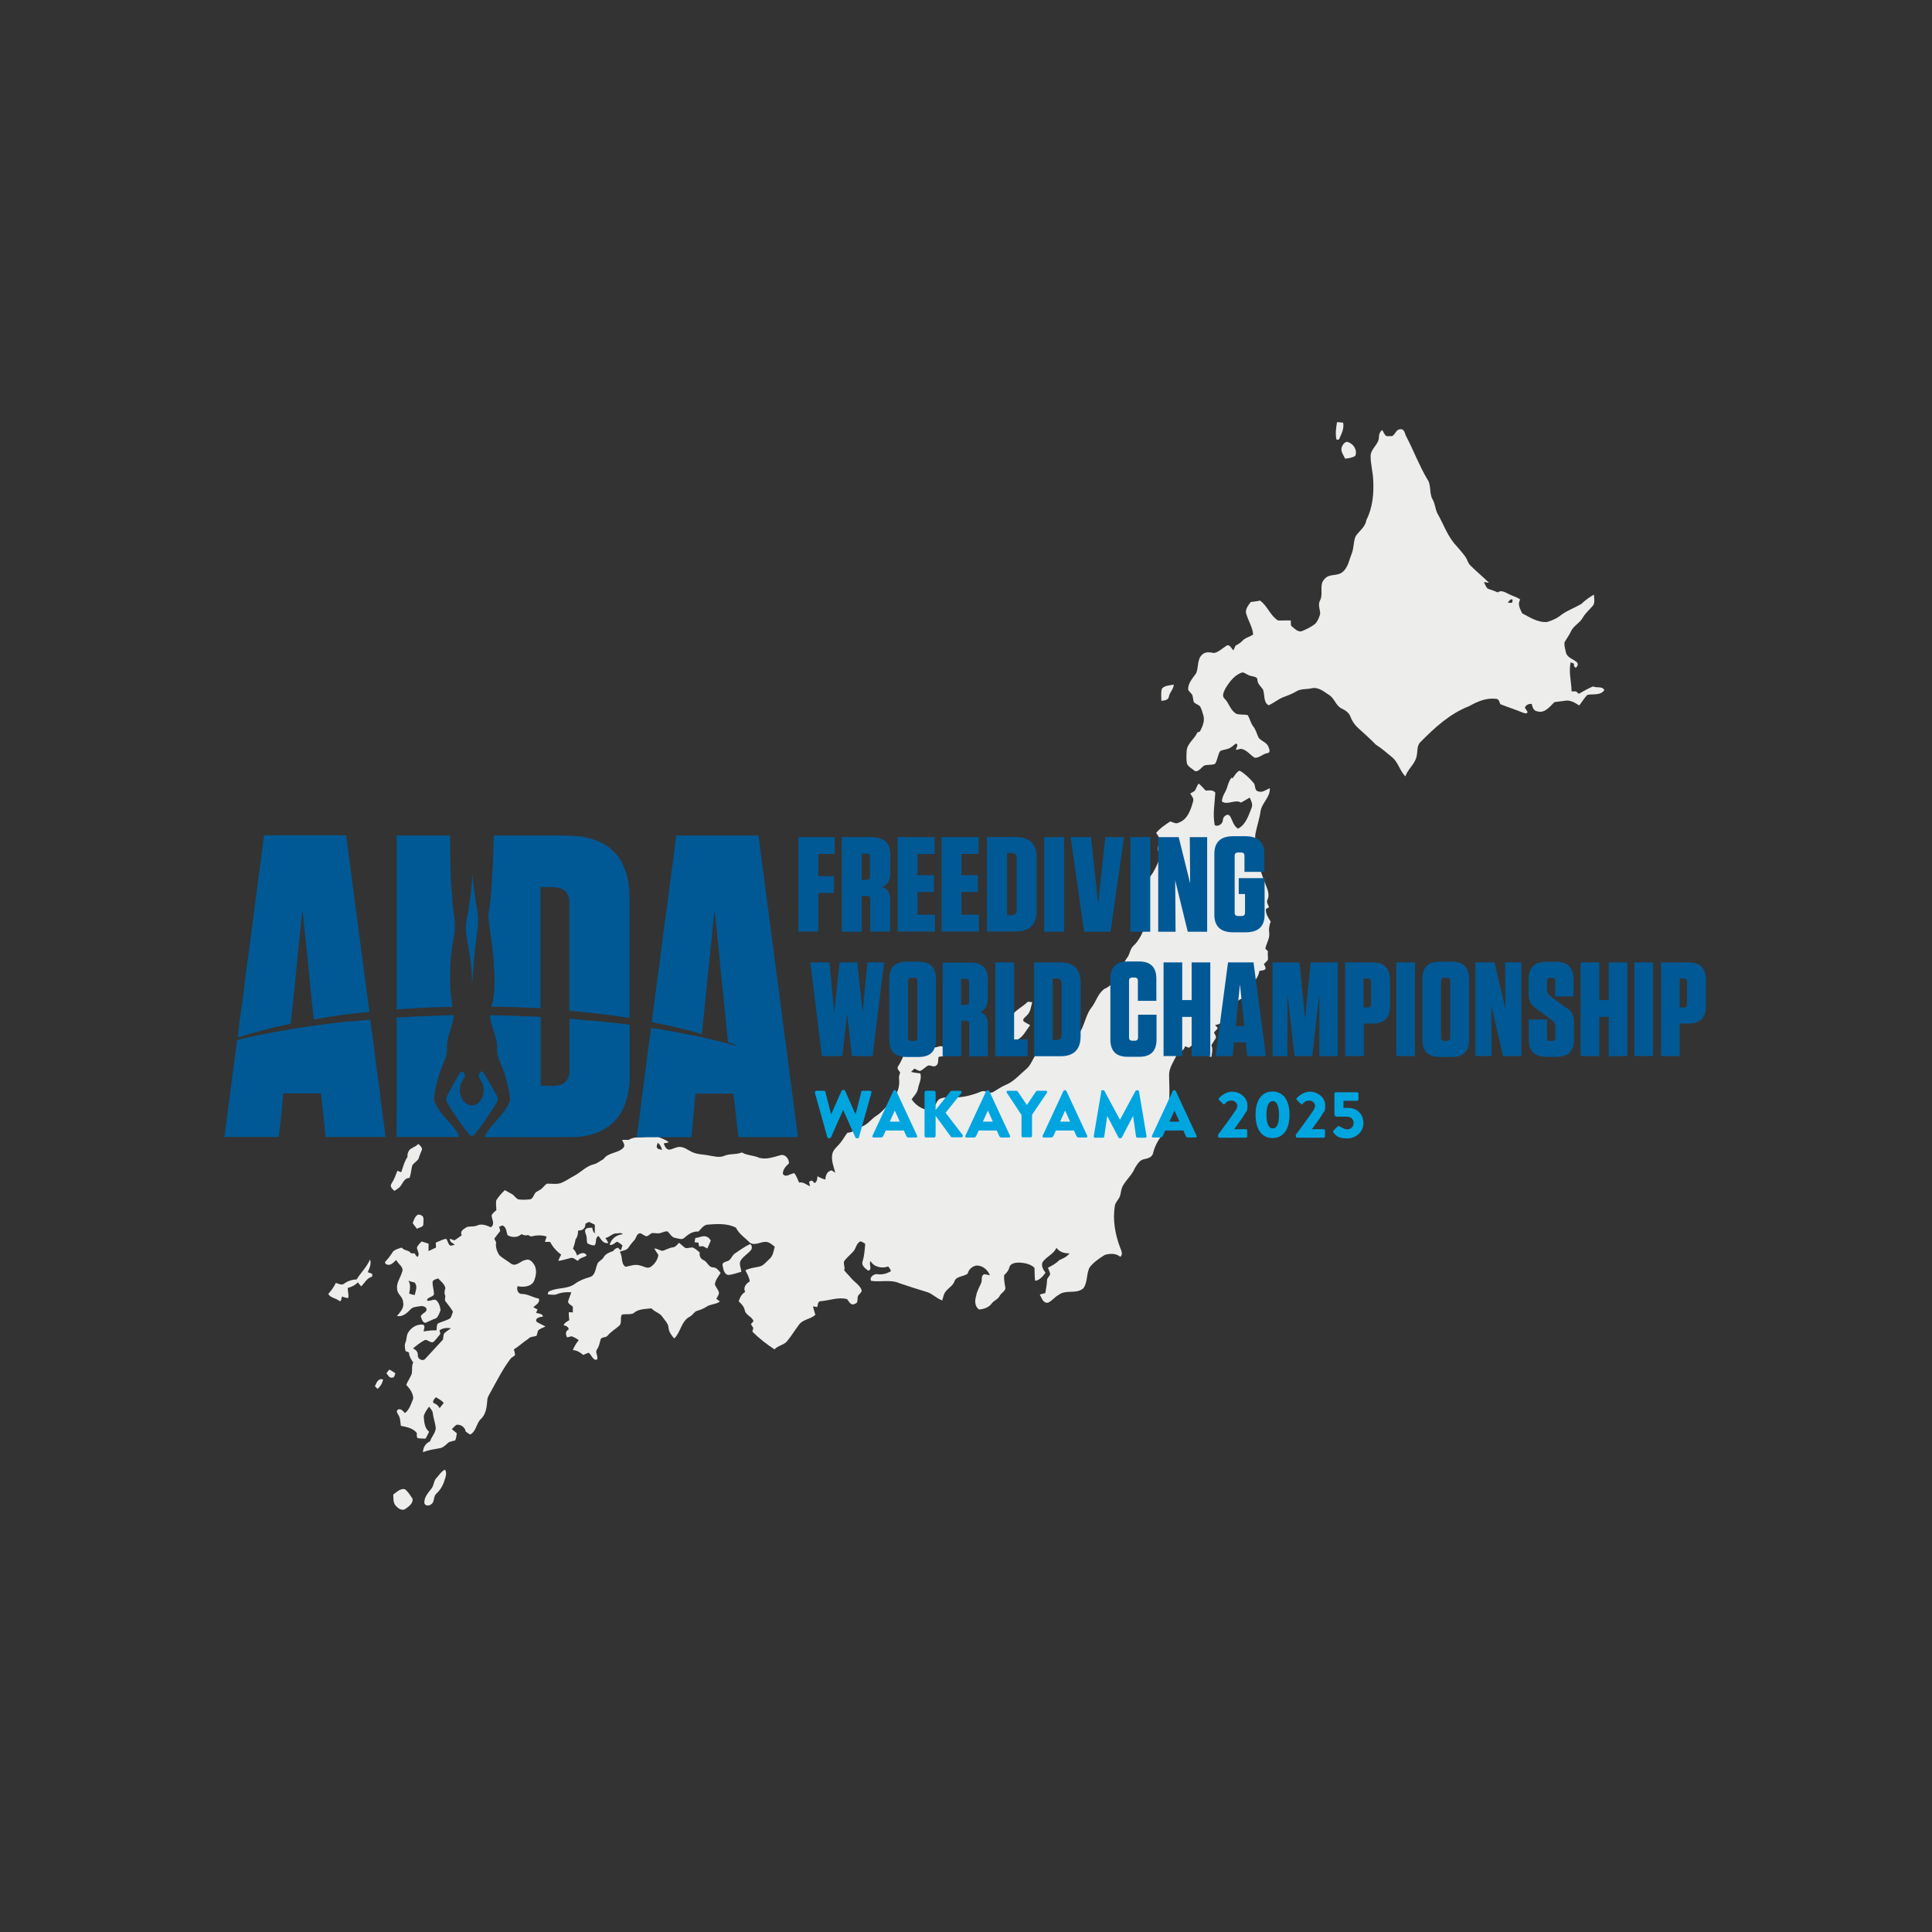 <?xml version="1.0" encoding="UTF-8"?>
<svg id="Layer_2" xmlns="http://www.w3.org/2000/svg" version="1.1" viewBox="0 0 1045.9 1045.9">
  <rect x="0" y="0" width="1045.9" height="1045.9" fill="#333333" stroke="none"/>
  <!-- Generator: Adobe Illustrator 29.2.1, SVG Export Plug-In . SVG Version: 2.1.0 Build 116)  -->
  <defs>
    <style>
      .st0 {
        fill: none;
      }

      .st1 {
        isolation: isolate;
      }

      .st2 {
        fill: #005995;
      }

      .st3 {
        fill: #ededec;
      }

      .st4 {
        fill: #00a5df;
      }
    </style>
  </defs>
  <g id="WORLD_CHAMPIONSHIP">
    <g>
      <rect class="st0" width="1045.9" height="1045.9"/>
      <g>
        <g>
          <path class="st3" d="M723.5,237.9c-.7-3.1-.2-6.3.3-9.4,1.1.1,2.2.2,3.3.3.7,3.2-1,6.4-2.3,9.2-.3,0-.9,0-1.2,0h0Z"/>
          <path class="st3" d="M752.9,236.2c2.4-.1,2.5-3.7,5-3.8,2.5-.5,2.6,2.6,3.5,4.1,3.9,7.5,6.9,15.5,11.2,22.8,2.4,3.2,1,7.6,2.9,11,1.5,2.4,1.4,5.4,2.8,7.9,3,5.3,5,11.1,8.9,15.9,2.1,2.4,4.2,4.7,6.1,7.3,1,1.4,1.3,3.2,2.5,4.5,3.3,3.4,7,6.3,10.3,9.6-.7-.1-2.1-.3-2.8-.4.7,1.2,1,2.7,2.2,3.6,1.8.7,3.6,1.2,5.3,2,2.1-1.6,4.3.2,6.4,1.1,1.9,1,4.1,1.4,5.8,2.8-1.7,2.5,0,5.1,1,7.4,4.2,2.2,8.7,5.2,13.6,4.7,2.8-.8,5.6-2.1,7.8-4,3.3-2.3,7.1-3.7,10.6-5.7,2.1-2,4.4-3.7,6.9-5.1,0,1.9.7,4.2-.5,5.9-1.8,2.2-4.1,4-5.5,6.5-1.6,3-5.1,4.4-6.5,7.6-.9,2-2.3,3.8-3.4,5.7-.3,1.8.3,3.7.7,5.5.6,2.9,3.8,3.6,5.8,5.3,1.2.8.5,2.5-.5,3.1-.8-.5-1.1-1.2-.9-2.2-.5-.2-1.4-.6-1.8-.8-1.2,5.3.4,10.5.5,15.8.6,0,1.8,0,2.4,0,.5.4,1,.9,1.5,1.3,2.5-1.4,5-2.9,7.7-4,1.9,1,5.1-.3,6.1,2-2.1,3.1-6.2,1.9-9.2,2.6-1.7,1.7-2.9,3.9-4.4,5.7-2.2-1.4-4.5-2.9-7.2-2.6-2.1.3-4.1.5-6.2.8-2.5,2.4-5.2,6.2-9.2,5-2.1-.2-2.7-2.3-3.1-4-1.6-.2-3.1.5-3.7,2,.5.8,1,1.5,1.5,2.4-.7,1.3-2.1.4-3.1.1-3.8-1.6-7.8-2.8-11.7-4.4-.5-1.2-.8-3-2.5-2.9-5.1-.6-10,1.5-14.4,4-10.4,4-18.7,11.7-26.4,19.5-2.1,2.1-1.3,5.3-2.1,8-1,4-4.7,6.6-6,10.5-3-3-3.9-7.7-7.2-10.4-2.9-2.3-5.6-4.8-8.8-6.8-3.1-3.2-6.5-6.2-9.8-9.2-1.8-1.7-3.2-3.8-4-6.1-.8-2-2.7-3.3-4.6-4.2-3.2-1.4-3.9-5.5-6.8-7.3-2.8-1.8-5.8-4.5-9.5-3.7-2.8.7-6,.1-8.5,1.8-2.1,1.3-4.5,2.1-6.8,3-2.9,1.1-5.2,3.2-8,4.4-3-1.5-2-5.9-3.1-8.6-1.2-1.6-2.9-3-3-5.2,0-1.6-1.9-1.6-3-2-1.9-.1-3.2-1.6-5-2-4.3,1.2-7.1,5.1-9.3,8.7-.8,1.7-2.2,4.1-.4,5.6,2.5,2.5,3.1,6.5,6.5,8.2,1.9.5,3.9.2,5.9.6,1.3,1.9,1.6,4.4,3.1,6.2,1.4,1.8,1.9,4.1,2.9,6.1,1.5,1.9,4.2,2.4,5.2,4.7.5,1.1,1.4,3.4-.4,3.6-2.5.3-4.5,2.8-7,2.5-2.4-1.5-4.2-4.2-7.2-4.8-1,0-1.9.4-2.9.6,0-1.1,1.7-2.9,0-3.5-1.6,1.1-2.9,2.7-4.9,3-1.2.5-2.8.4-3.8,1.3-1.2,2.1-1.3,4.6-2.6,6.7-1.8.9-4.1.2-6,1-1.5,1-2.8,3.3-4.8,3-1.5-1.3-3.5-2.2-4.4-4-.5-2.3-.3-4.7-.2-7,.3-4.1,4.3-6.4,5.8-10,.3-.1,1-.4,1.4-.5,1.3-2.6,2.7-5.5,1.9-8.5-.5-1.8-1-3.6-1.9-5.2-1-.9-2.4-1.2-3.3-2.2-.5-1.3-.4-2.8-.9-4-.7-1-1.7-1.7-2.2-2.8-.1-3.5,2.5-6.2,4.4-8.9,1.3-3.3.4-7.6,3.3-10.1,1.8-1.7,4.3-1.1,6.4-.8,2.7-.6,4.7-2.8,7.1-4.2,1.6-.1,2.3,1.8,3.3,2.8.4-.9.8-1.7,1.2-2.6,1.3-.7,2.7-1.5,3.7-2.6,1.5-1.7,4-2.1,5.8-3.4-.3-3.9-2.5-7.2-3.6-10.8-1.1-2.5.9-4.9,2.3-6.8,1.7-.3,3.3-.3,5-.8,4.1,2.9,5.5,8.2,9.8,10.8,2.3.1,4.6-.1,6.9,0,0,.9,0,1.9.1,2.8,1.8,1.4,3.8,4,6.3,2.8,2.4-1,4.8-2.2,6.8-3.8,1.4-1.5,2.2-3.5,2.7-5.5-.1-2.4-1.4-5,0-7.3,1.8-3.7-.8-8.6,2.5-11.6,2.4-2.8,6.5-1.3,9.3-3.4,3.2-2.3,3.8-6.6,5.2-10,1.3-3.1.9-6.8,2.3-9.8,2-2.8,5.2-4.9,5.7-8.6,3.4-6.6,4.1-14.3,3.7-21.7-.2-4.3-1.4-8.5-1.4-12.8-.1-4.1,4.6-6.4,4.5-10.5,0-1.5.6-2.8,1.8-3.7.7,1.1,1.1,2.4,2.1,3.2.9.2,1.8.2,2.7,0h0ZM816.2,326.2c.8,0,1.6.4,2.4,0,.1-.5.6-1.6-.2-1.8-1,.1-1.5,1.1-2.1,1.7h0Z"/>
          <path class="st3" d="M726.5,241.7c.6-1.4,2.1-3.2,3.7-2.2,2.8,1.1,4.8,4.6,3.4,7.4-1.6.9-3.5,1.2-5.4,1.4-.9-2-2.8-4.2-1.7-6.5h0Z"/>
          <path class="st3" d="M629,372.8c1.6-1.8,4.2-1.7,6.4-2.2,0,2.5-2.2,4.1-2.6,6.5-.3,2-2.5,2.1-4.1,2.3,0-2.2-.3-4.5.3-6.6h0Z"/>
          <path class="st3" d="M667.1,421.5c1.3-1.4,2.2-3.7,4-4.3,2.9,1.7,5.3,4,7.5,6.6,1.3,1.3.3,4.1,2.5,4.6,2.3.9,4.3-.9,6.3-1.7.4,4.6-4,7.7-4.9,12-.6,4.4-2.1,8.6-2.9,12.9-.2,4.7-1,9.4-.8,14.1,0,1.9,1.5,3,2.8,4,1.4,2.6,2,5.5,3.2,8.2,1,2.9,2.8,6,1.4,9.1-.8,1.4.3,2.8.8,4.1l-1.7,1c-.2,2.6,1.3,4.7,2.6,6.8-.8,2-1.1,4.1-.8,6.2.4,3-1.6,5.6-2.1,8.5.5.4.9.9,1.4,1.3-.2,1.6.1,3.2,0,4.7-.6.9-1.5,1.5-2.2,2.3.4.8,1,1.7.9,2.6-.8,1-2.2.8-3.3,1.1-.4,2.3-1.5,4.3-3,5.9.2.3.6,1,.8,1.3-1.1,1.3-2.1,2.6-3.1,4,.2.6.3,1.3.5,1.9-1.4.4-2.7,1-3.8,2-2.6-.3-3.6,2-5,3.7-.7-1.1-1.4-2.2-2.1-3.3,0,2.1.8,4.2.5,6.4-.5-.2-1.5-.6-2-.8-1,1.2-2.2,2.4-3.4,3.4-.1,1.2,0,2.6-.4,3.8-.8.7-2,.7-3,1,.4.7,1.5,1.1,1.3,2-.6.7-1.3,1.3-1.9,2,.4,1.1,1.6,2.3.8,3.4-.7,1.2-1.5,2.3-2.2,3.5.9,2,.3,4.3,0,6.4-2.5-.4-3-3.3-3.5-5.3-1-1-2.3-1.7-3.7-2-2-.1-3.5,1.1-4.9,2.3-.5-.2-1.7-.6-2.2-.8-.5,2.8-3.8,3.2-4.9,5.6-1.5,3.1-3.7,6.2-3.7,9.8,0,4.5.4,9,0,13.5-.4,3.8-1.9,7.4-1.9,11.2,0,3.1-1,6.2-2.5,8.8-2.1,2.8-3.6,6-4.4,9.4-.7,1.9-2.8,2.4-4.5,2.8-2.6.3-3.9,2.8-5.2,4.8-1.5,3.7-4.6,6.2-6.5,9.6-1,1.7-1,3.7-1.6,5.6-.7,2-2.5,3.3-2.8,5.4-1.2,7.6.2,15.4,2.9,22.5.6,1.6,1.7,3.6.1,5-2.3-2-5.8-1.9-8.5-1-3,1.9-6,3.9-8.1,6.7-1.9,3.5-1,8-3.4,11.3-3.8,3.4-9.5.5-13.4,3.6-2.1,1.1-3.5,3.2-5.7,4.2-2.7.5-3.5-2.6-4.5-4.4,1-.3,2-.5,3-.8.3-2.3.9-4.6.9-6.9,0-1.3,1.5-2.2,1.7-3.4-.2-1.2-.8-2.3-1.2-3.4,2.2-1.1,4.4-2.3,6.1-4.1,2-.9,4.2-1.8,5.6-3.7-2.7.1-5.5-.7-7.1-3-1.5,3.6-5.7,4.8-7.6,8-.7,2.1.6,4,1.7,5.5-1.4,1.9-3.1,4-5.6,4.4-.4-2.3-.2-4.7-.4-7.1-2.1-2-5.2-2.6-8-2.8-2,0-5,.2-5.6,2.7-.4,1.7-1.6,3-2.8,4.1-.2,2.4.3,4.8.7,7.1-.3,1.8-2.3,2.5-3.1,4.1-.9,1.9-3.1,2.5-4.3,4.1-1.5,2.2-4.3,3.1-6.8,3.3-2.4-1.4-2.5-4.8-1.7-7.2.4-2.6,1.8-4.9,2.8-7.2.6-1.5-.3-4.1,1.7-4.7,1,.1,2,.4,3,.6-1.2-3-4-5.4-7.3-5.3-2.3.4-4.2,2.1-4.7,4.3-2,1.9-6.2,1.2-7.2,4.3-.9,2.5-3.6,3.7-5,5.8-.9,1.3-1.1,2.9-1.6,4.5-3-1-5.1-3.5-8.1-4.5-5-1.5-10.1-3.1-15-4.8-4.9-2.2-10.3-.5-15.4-1.3-1.2-2,1.7-4,3.5-3.6,2.6.4,5-.4,7.2-1.6-.2-1-.8-1.8-1.5-2.6-3.2,1.3-7.8.3-9.5-2.9-1.2,1.6,1.2,4.5-1.2,5.2-1.6-1.1-4-2.8-3.1-5.1.9-3,1.1-6.2,1.4-9.4-.7-.7-1.6-.9-2.4-1.4-2.5.8-2.4,3.7-4,5.4-1.4,1.6-3.1,3-4.5,4.7-1.6,1.5.3,3.7-.5,5.6,1.3,1.6,2.8,3,4.1,4.6,1.8,2,4.3,3.4,5.3,6,.3,1.2-.9,1.9-1.5,2.7-1.4,1.3.3,4.3-2.1,4.8-2.1,1.3-3.2-1.2-4.2-2.5-4.8-1.3-9.6.8-14.4,1.1-1.6.2-1.4,2.1-1.8,3.2-.6-.1-1.8-.3-2.3-.4.4,1.5.8,3.1,1.3,4.6-2.6,2.4-6.8,2.4-8.9,5.4-2.1,2.8-4,5.9-6.2,8.6-1.7,2.4-5.1,2.5-7,4.7-4.3-2.8-8.4-6-12-9.6.1-.5.4-1.5.5-2-.4-.7-.9-1.4-1.3-2.1.5-.5,1-1,1.4-1.6-.8-2.5-4.1-3.1-4.7-5.8-.4-2.1-1.8-3.5-3.3-4.9.6-2,1.6-4,3.5-5.1-1.2-2.4.4-4.5,2.5-5.7-.3-2.2-1.4-4.1-2.4-6,2.4-1.2,5-1.5,7.5-2,2.4-.5,3.9-2.7,5.6-4.2,1.9-1.6,2.2-4.3,2.8-6.6-1.1-.8-2.1-1.8-3.4-2.3-3.4-1.3-6.7,2.2-10,.2-2.6-2.7-5.9-4.7-7.6-8.2-4.9-2.5-10.5-2-15.8-1.6-2,.5-3.1,2.4-4.5,3.7-3-.2-5.4,1.4-7.5,3.3-1.4,1.5-3.3.4-4.9.2-2.1-.2-2.9-2.4-4.4-3.6-1.7-.1-3.2,1-4.9,1.1-1.1,0-2.3-.2-3.4-.2-1.1.5-1.9,1.5-3,1.8-1.2-.3-2.2-1.2-3.4-1.7-1.8.2-2.1,2-2.8,3.3-1.2,1.4-2.5,2.8-3.5,4.4-1,1.7-3.2,1.6-4.8,2.4,1.8,2.4.4,6.5,3.2,8.1,2.6-.5,5.2-1.6,7.8-.7,1.9.3,3.9,2,5.8.7,2.1-1.4,3.8-3.9,4.1-6.4-.7-1.2-1.6-2.3-2.2-3.6,1.5.2,2.9,1,4.3,1.4,1.9-.5,3.6-1.6,5.5-1.9,1.6,0,2.6-1.5,3.6-2.5,1.2.9,2.3,2.1,3.6,2.9,1.2,0,2.4-.3,3.6-.4,1.6.5,2.7,1.8,4,2.7-.3,1.8.4,3.5,2.1,4.2,2.1.9,2.6,3.8,5,3.9,2,0,3.1,1.6,4.2,3-1.2,2-2.9,3.9-3.1,6.3.6,1.5,1.7,2.7,2.2,4.2.1,1.3-.8,2.4-1.4,3.5.6.5,1.3,1,1.9,1.5-2.1,1.6-5,1.3-7.2,2.8-1.7,1.1-3.6,1.8-5.6,2.4-1.4.8-2.2,2.5-3.7,3.1-4.5,2.5-4.7,8.4-8.2,11.7-1.5-1.7-2.9-3.5-3.1-5.9-.2-2.4-2.1-4-3.3-5.8-1.4-2.2-4.2-2.6-5.9-4.6-3.4.4-7.2.2-9.8,2.7-2,.8-4.2.2-6.2.7-1.3,1.8.3,4.6-1.6,6.1-2,1.8-4.4,3.1-6.1,5.2-1,1.4-3.5.5-3.9,2.3-.5,1.8-.8,3.7-1.9,5.2-1.3,1.7,1,3.9-.1,5.6-2.3.4-2.8-2.7-4.5-3.8-1,.4-1.9.8-2.9,1.2-1.6-1.4-3.4-2.5-5.6-2.6.8-2,1.9-3.8,3.2-5.4-1.2-.9-2.5-1.6-3.9-2.1-.6.2-1.8.5-2.4.6-.9-1.6-1-3.4.9-4.3-.2-1.5-1.6-2-2.8-2.3.6-1.4,1.9-2,3.1-2.7-.2-1.4-.3-2.8-.3-4.3.6,0,1.7,0,2.2.1,0-1,0-2,0-3.1-.9-.9-2.4-1.4-2.6-2.8.5-1.7,1.2-3.3,1.8-5-2.5-.2-5.2,0-7.5.9-1.7.8-3.5.3-5.3.2.1-.4.3-1.1.4-1.4,4.5-2.5,10-1.2,14.2-4.2,2.4-1.8,5.2-2.9,8.1-3.7,3-.8,3.1-4.3,4-6.6.4-2,2.7-2.5,3.6-4.2,1.1-1.9,3.2-2.7,5.1-3.3.7-.9,1.5-1.7,2.7-1.8.5.5.9,1,1.5,1.4.2-.7.7-2,.9-2.7-1-.7-1.9-1.6-3-2-1.3.7-2.3,2.1-4,1.7.9-3.2,3.7-5.5,7.1-5.7-.7-1.1-2-.5-3.1-.5-2.5-.2-4,2.2-6.3,2.5.6.8,1.2,1.7,1.6,2.7-2.8.6-3.9-2.1-5.3-3.8-2.1,1.1-.8,3.6-2.1,5.1-1.4.1-2.7-.5-3.9-1.1-.5-1.2-.2-2.5-.5-3.7-.2-1.4-1.4-2.9-.3-4.2,1-.6,2.2-.5,3.4-.6.2,1.1.4,2.3,1.4,3.1,0-1.6,0-3.2,0-4.7-1-.5-2.1-1-3.1-1.5-.7.3-1.3.6-2,1,.2,2.3-1.6,3.9-3.9,3.6-.1,1.7-.3,3.5-1.4,4.8-.3,1.7-.8,3.5-1.4,5.1,1.1,1,1.8,2.3,2.2,3.7,1.6-1.2,4-2.3,5.2,0-1.5,1.1-3.7,1.1-4.8,2.9-1.3-.7-2.5-2.1-4.1-1.5-2.1.5-4.2,1.2-6.4,1.5.3-1.2.9-2.3,1.5-3.4-2.5-1.8-4.6-4.2-6-6.9-.9,0-1.9,0-2.8,0,.3-1,.6-1.9.9-2.9-2.8-.9-5.7-.7-8.5,0-.4-.2-1.1-.6-1.5-.8-1.3.4-2.5.1-3.6-.5-2,2-5.2,1.9-7.5.6-.8-1.8-.5-4.4-2.8-5.3-.5.2-1.4.5-1.8.7.2.6.5,1.7.6,2.3-1.1,1.3-2.2,2.8-3.2,4.2.3.7.7,1.3,1,2-.5,2.3.4,4.8,1.6,6.8,2,1.9,4.4,3.1,6.6,4.8,2.8,1.7,5.1-1.8,7.8-2.1,1.9-.8,3.5.9,4.5,2.4,1.6,2.5,1.2,5.8.2,8.4-1.1,3.7-6,4.1-9.1,3.4-.7,1.8.2,4.3,2.4,4.2,3.2,0,5.9,2,9.1,2.5.8,2.3-1.6,3.3-3,4.7.8.4,1.5.8,2.3,1.2-.3.6-.5,1.2-.8,1.8,1.3.5,3.3.3,3.8,2-1.4.3-4.5.6-3.6,2.8,1.5,1,3.3,1.7,4.9,2.6-1.3.7-2.9,1.1-4,2.2-.3.9-.5,1.9-.8,2.8-1.5.7-3.4.3-4.5,1.7-2.7,1.7-5,4-7.8,5.7.2,1.1.8,2.2.5,3.3-.7.5-1.4.9-2.1,1.5-4.4,5.7-7.6,12.2-11.1,18.5-.7,1.3-1.7,2.7-1.7,4.3-.3,3.6-.7,7.7-3.6,10.2-2.4,2.4-2.4,6.7-5.7,8.3-.8-.5-1.6-1-2.4-1.6-.3-2.3-2.6-3.9-4.8-3.7-1.1.5-1.8,1.6-2.7,2.4.9.7,1.8,1.5,2.7,2.2-.2,1.3-.3,2.7-.9,3.9-1.1.3-2.2.5-3.3.9-1.6,1.2-2.9,3-5,3.3-3.1.6-6.2.9-9.1,2.2,0-2.6,1.4-4.9,3.8-5.9.8-2.6,3.1-4.6,3.1-7.4-.3-2.7-1.3-5.2-1.6-7.8-.1-1.5-1.3-2.5-2-3.6-1.2,1.6-2.4,3.2-2.9,5.2.2,3,.4,6.4,2.9,8.4-.6,1.2-1.2,2.5-1.9,3.7-1.4,0-2.8,0-4.2-.2-.9-.6-.4-2-.6-2.9-2.1-2.6-5.5-3.2-8.6-3.8-.3-2-.2-4.3-1.4-6-.5-.9-1.4-2.2,0-2.9,1.6-.5,2.7,1,3.6,2,2.5-1.9,3.4-5.1,4.5-7.9,0-2.9-1.9-5.4-3.8-7.4.9-2.1,2.2-3.9,3-6,.4-2-.2-4.2.8-6.1-1.1-1.6-2.3-3.4-2.3-5.4-.6-.3-1.2-.5-1.9-.8-.2-1.5-.7-3.1,0-4.6.8-1.9.4-4.2,1.8-5.9,1.7-2.5,4.6-4.1,7.6-3.8,1.6.5.5,2.6.4,3.7,2.3-.4,4.6-.7,7-.6.1-1.2.1-2.5.6-3.6,2.2-1.2,4.8-1.6,6.9-3,.6-1.1,1-2.3,1.4-3.5-1.1-1.9-2.4-3.6-3.8-5.3-.9-.9-.4-2.1-.3-3.2-.7-1.4-.5-2.8,0-4.2-.4-2.3-2.4-3.7-3.9-5.3-1.1.4-2.5.6-3,1.7-.2,2.3.8,4.6.7,7-.8,1.6-3.8,1.4-3.7,3.3,1.5.5,3.1-.8,4.7-.4,1.7,1.3,2.3,3.5,2.6,5.5-.5,1.5-1.1,3.2-2.3,4.4-2,.7-3.9,1.7-5.8,2.5-1.7.1-2.1-2.2-2.6-3.4.4-1.8,3.4-2.1,3.1-4.1-.6-1.6-2.6-1.7-4-1.4-1.6.3-3.5.3-4.6,1.6-1.9,2-4.4,4.3-7.4,3.6,1.8-2.1,4.1-4.5,3.3-7.5,0-2.8-3.1-4.2-3.2-6.9-.6-3.3,1.7-6.1,2.6-9.2,1.4-2.8-2.1-4.4-3.1-6.7-1.3,1.1-2.6,2.9-4.5,2.6-.9,0-2.2-1.1-1.2-1.9,1.5-1.6,2.8-3.4,4-5.3,1.3-1.2,3.1-1.6,4.7-2.1,1.3,1.8,3.8,1.2,5,3.1.5,0,1.4,0,1.9,0,.5.7.9,1.5,1.6,2,1.4-1.5,0-3.3-.3-4.9.3-1.5,1.6-2.4,2.5-3.5,1.3.4,2.5.7,3.8,1.2,0,1.3,0,2.6,0,4,1.3-.6,2.6-1.3,4-1.9,0-.9,0-1.8-.1-2.7,1.9-.6,3.7-1.9,5.7-2,.9,1.2.9,2.9,2.3,3.7.8-.2,1.5-.3,2.3-.5-1-1-3-1.5-2.6-3.3.8.3,1.6.6,2.4.9,1.4-.9,2.7-1.8,4-2.8-1.3-2.3,1.3-3.5,2.9-4.5,1.8-.4,3.8,0,5.5-.8,2.4-1.1,5,0,7.3,1,2.4-1.6.6-4.2.4-6.4.5-1.2,1.6-2,2.6-2.8,0-1.8-.4-3.7,0-5.5,1.3-2,2.9-3.8,4.6-5.4,1.3.8,2.7,1.5,4,2.2,1.2.8,1.9,2.2,3.3,2.8,2,.3,4.1.2,6.1,0,1.6-.1,2-1.8,2.7-2.9.5-1.2,1.8-1.5,2.8-2.2,1.6-.8,2.4-2.5,3.9-3.4,2.7-.1,5.6.6,8.2-.6,2.4-1.1,4.5-2.6,6.8-3.8,3.5-1.9,6.4-5.2,10.4-6.1,1.9-.5,3.5-1.9,5.2-2.8,2.6-3.8,8-3,10.9-6.3,1-1.4-.4-2.8-.8-4.1,1.2,0,2.4,0,3.6,0,2.8-2,6.4-1,9.5-1.8,1.8-.2,3.7-1.2,5.4-.3,2.3,1.1,4.8,1.8,6.8,3.4-.7.2-2.1.5-2.8.6.5,1.4,1.2,3.2,2.9,3.4,2-.2,3.7-1.5,5.7-1.5,2.6,0,4.6,1.8,6.8,2.8,3,1.4,6.3,1.2,9.4,1.9,2.6.4,5.3,1.2,7.8.2,3.1-1.4,6.6-.6,9.7-1.9,2.9,1.7,6.4,1.5,9.4,2.9,4,1.1,8-.5,11.8-1.5,2.5-.4,4.4,2.2,4.3,4.5-1.6,1.5-3.4,3.3-3.3,5.7,1.4,2.3,4.2-.2,6.2-.4,1.2,1.5,1.8,3.4,2.6,5.1,2.3-.5,3.9,1.2,5.9,2-.1-.6-.4-1.9-.5-2.5.4-.2,1.1-.5,1.5-.6.4.3,1.1,1,1.5,1.4,1.3-.8,1.5-2.3,1.5-3.7,1.4.7,2.8,1.4,4.3,1.8.1-2.2.9-4.6,3.4-5,.7.4,1.3.9,2,1.3-.9-3.2-2.2-6.5-1.7-9.8.4-2.8,2.9-4.4,4.5-6.5,1.4-1.7,2.4-3.7,3.8-5.4,3.1,0,5.2-2.4,8-3.4,3.1-1.2,4.9-4.1,7.7-5.8,3.5-2.3,6-5.8,8.7-8.8,2.7-3,4-7.2,3.5-11.3-.2-1.2.3-2.2.6-3.3-.7-1.1-2.1-2.2-1-3.5,1.5-2.4,2.6-4.9,3.6-7.6,3.5-1.7,7.6.2,11.1-1.5,2.2-1,4.8-.6,7.1-1.4,2-.9,4.6,1.1,4.2,3.2.2,2.4-2.7,1.9-4.2,2.4-.4,1.6.2,3.8-1.5,4.8-1.4.9-2.9-.6-4.3-.1-1.5.8-2.6,2.3-4.3,2.9-1.1-.2-2-.9-3-1.3-.6.6-1.2,1.2-1.8,1.8,1.6.4,3.3.6,5,.8.9,2.9-.8,5.6-1.3,8.4-.4,2.2-2.1,3.8-3.4,5.6,2.1,3.2,5.6,5.5,9.4,5.9,3.2-.1,3.4-3.9,5.2-5.7,2.6-1.8,6-.9,8.9-1.2,5.1,0,10.1-1.5,14.8-3.4,2-.2,4,1.6,6,.4,2.2-1.3,4.3-2.8,6.7-3.8,4.4-1.8,7.5-5.6,11.1-8.6,2.7-2.2,3.4-5.8,5.7-8.4,1.9-2.6,5.2-3.5,8-4.8,3.9-2,8.9-.8,12.5-3.7,5.2-3.8,5.1-11,8.8-16,2.7-3.2,3.6-7.8,7.2-10.4,6.9-2.9,8.4-11,12.2-16.7,1.7-1.9,1.6-4.7,3.4-6.5,3.6-3.2,5.4-7.9,7-12.3,1.5-4.1,1.8-8.5,1.5-12.8,0-1.5-1.3-2.4-2.3-3.2-1.7,1.1-3.7.9-5.6.3-.3-2.3-1-4.6-.8-6.9,2-1.1,3.3,2.7,5.3,1.1,4.7-3,7.2-8.3,9.1-13.3,1-2.1-1.2-4.1-.7-6.3.2-1.4.7-2.8.8-4.2-.1-1.4-1.1-2.5-1.8-3.7,2-2.5,4.9-4.4,7.6-6.2,1.6.4,3.1,1.6,4.7.6,4.7-1.7,6.4-6.9,7.6-11.2.7-1.7-.6-3.2-1.5-4.5.8-.4,1.6-.9,2.4-1.4.9-1.2,1.2-2.8,2.2-4,1.4,1.1,2.5,2.5,3.8,3.8,1.9-.1,3.9-.5,5.2,1.1-.3,5.8-1.5,11.8-.3,17.6,1.8,1.1,4.4-.7,4.4-2.8,0-1.8,2.6-4,3.9-2,1.4,2.3,1.8,5.2,4.3,6.7,4.3-2.2,5.7-7.2,7.4-11.4.7-1.9-.3-3.7-1.1-5.4-1.6.9-3.1,1.9-4.7,2.7-3.2-2-7.2,1.6-10.3-.6,0-1.8.8-3.4,1.6-4.9,1.6-2.6,1.6-5.9,3.8-8.2h-.1ZM356.1,618.6c-.3.7-.5,1.4-.6,2.2.2,1.4,1.9,1.4,2.9,1.7-.4-1.5-1-2.9-2.3-3.8h0ZM221.1,693.3c1.4,2.2.8,4.7.4,7,1,.4,2,.6,3,.8.5-2.3,1.8-5-.2-6.9-1.1-.1-2.2-.5-3.2-.9h0ZM237.9,720.1c.1.5.4,1.5.5,2-1.3,1.5-2.3,3.1-3.8,4.4-1.9.8-3.3-2-5.1-.8-2.1,1.2-4.1,2.7-5.9,4.3,1.6.7,2.7,1.9,2.6,3.7-.2,2,2.7,3.5,4,1.9,3.2-3.5,6.4-6.9,9.6-10.4.2-1.1.2-2.3.6-3.3,1.1-1.1,2.5-1.9,3.7-2.8-2.1-.4-4.4-.2-6.2,1.1h0ZM235.4,759.9c1.2.3,1.9,1.3,2.6,2.4.7-.9,1.4-1.8,2.2-2.8-1.1-1.4-2.7-2.2-4.2-3.1-.9.8-2.7,3-.5,3.4h0Z"/>
          <path class="st3" d="M547.6,550c2.2-3.3,6-4.9,8.8-7.7l2.4.2c-.7,2.5-.9,5.5-3,7.3-.8.9-2.5,1.8-1.6,3.2,1.1.7,2.3,1.3,3.5,2-2.5,3-4.2,7.5-8.4,8.3-2.1.4-5,1.6-6.3-1,2.1-1.7,5.1-3.5,5.1-6.5-.8.2-1.6.5-2.5.7-1.3-2.3.6-4.8,2-6.5h0Z"/>
          <path class="st3" d="M363.5,588c-.9-2.7,2.4-4.4,4.5-4.6,1.3,1.2,2,2.9,3,4.4-1,1.7-2,4.1-4.4,3.9-2.3.6-2.7-2.2-3.2-3.7h0Z"/>
          <path class="st3" d="M354.5,594c-1-3.9,5-5,6.2-1.7.2,1.8-1.3,3.5-2.7,4.5-1.3.6-2.5-.4-3.5-1.1.8-.8,1.9-.9,2.9-.9v-.7c-1,0-2,0-3,0h0Z"/>
          <path class="st3" d="M223.4,621.2c1.2-.3,2.1-1.1,3.1-1.9.8.8,1.9,1.6,2,2.9-.7,1.7-1.4,3.3-1.9,5.1-.9,1.4-2.5,2.2-3.4,3.6-.6,2.2-.7,4.6-1.5,6.8-3.6,0-3.7,4.3-6.4,5.8-.4.3-1.3.9-1.7,1.2-1.2-.9-2.7-2.3-1.7-3.9,1.5-2.2,2.3-4.6,3.2-7,.5.2,1.5.6,2.1.8,1-2.9,1.7-5.8,3.4-8.3-.2-2,.8-4.4,2.9-4.9h0Z"/>
          <path class="st3" d="M223.4,662.2c.7-1.9,1.9-5.9,4.6-4.3,1.9.7,1.1,3,1.2,4.5.2,2-2.2,2-3.5,2.8-.8-1-1.5-2-2.3-3h0Z"/>
          <path class="st3" d="M376.5,670.2c2.1-.2,4.2-1.6,6.3-.6.9.3,1.4,1.2,2,1.9-.6,1.5-1.2,2.9-1.9,4.4-.8-.5-1.6-.9-2.4-1.3-.5,0-1.5.2-2,.2-.1-.5-.3-1.6-.4-2.1-.5,0-1.6-.2-2.1-.2.1-.5.3-1.7.4-2.2h0Z"/>
          <path class="st3" d="M397.2,679c2.9-1.9,5.7-4.1,8.9-5.5,1,.5,1.1,1.9.7,2.9-1.6,2.2-4.2,3.5-5.7,5.8-1.3,1.9.1,4.2.2,6.3-2.4.6-4.7,1.6-7.2,1.7-2.1-.5-2.6-3.2-2.9-5.1-.5-1.7,1.5-1.9,2.6-2.4,1.8-.5,2.2-2.5,3.5-3.6h0Z"/>
          <path class="st3" d="M193.1,692.6c2.2-3.7,5.6-6.8,7.2-10.8.9,2.4-.3,4.7-1.2,6.9l2.4.9c0,.4,0,1.2,0,1.5-2.9.7-4,3.4-6,5.3-.6-.7-1.2-1.5-1.8-2.2-1.4,1.6-3.4,2.5-5.4,3-.2,1.8.7,3.7.2,5.5-1.2,0-2.2-.5-3.4-.8-.3.7-.2,3.2-1.5,2.3-1.8-1.5-4.6-1.5-5.9-3.7,1.6-1.8,3.1-3.8,4.1-6,1.4.4,3.1,1.5,4.5.4,2-1.5,4.4-2.2,6.9-2.3h0Z"/>
          <path class="st3" d="M209.2,743.4c.5-.7,1-1.3,1.6-2,1.1.6,2.2,1.3,3.2,2-.3.9-.4,2.5-1.8,2.4-1.6.3-2.2-1.6-3.1-2.5h0Z"/>
          <path class="st3" d="M203,750.4c.8-1.9,1.8-4.5,4.4-3.6-.4,2-1.4,3.7-3,5.1-.4-.4-1.1-1.1-1.5-1.5h0Z"/>
          <path class="st3" d="M236.3,800.1c1.5-1.6,2.6-3.6,4.6-4.5,1.3,2,.2,4.2-.4,6.2-.8,2.6-2.3,5-4.3,6.8-1.7,1.5-.8,4.4-2.7,5.7-1,.9-3,1.1-3.7-.3-.5-3.3,2-5.8,3.8-8.2,1.4-1.7,1.1-4.2,2.7-5.7h0Z"/>
          <path class="st3" d="M213,809c1.8-1.3,3.8-3.4,6.2-2.8,1.7,1.3,2.9,3.3,4.1,5.1.5,2.4-1.9,4.2-3.6,5.4-1.8,1.5-4.1,0-5.3-1.4-1.7-1.7-1.4-4.2-1.5-6.3h0Z"/>
        </g>
        <g>
          <g>
            <path class="st2" d="M142.9,452.2c14.8,0,29.7,0,44.5,0,4.2,31.9,8.3,63.8,12.6,95.6-10.1.9-20.2,2.2-30.1,4.1-1.6-12.7-2.5-25.4-3.9-38.1-.7-7-1.6-14-2.1-21-1.2,6.6-1.4,13.3-2.3,19.9-1.4,13.8-2.6,27.7-4.3,41.5-9.6,2-19.2,4.5-28.6,7.4,1-10,2.8-19.9,3.8-29.9,2.8-20.5,5.4-41.1,8.1-61.6.8-6,1.7-11.9,2.3-17.9h0Z"/>
            <path class="st2" d="M214.8,452.3h28.9c-.1,11.5.1,23.1,1.2,34.5,0,6.4,2.3,12.6,1,19-1.5,7.8-2.4,15.8-2.2,23.7-.3,5.2.5,10.4,1.3,15.6-10.1,0-20.2.7-30.3,1.3v-94.1h0Z"/>
            <path class="st2" d="M267.3,452.3h38.7c5.8.2,11.8.5,17.2,2.9,6.6,2.4,12.1,7.7,14.6,14.3,2.5,5.4,2.9,11.5,3,17.4,0,21.4,0,42.8,0,64.2-10.8-1.8-21.7-2.9-32.6-4,0-19.7,0-39.4,0-59.1,0-2.9-1.6-6-4.5-7-3.6-1.2-7.4-.6-11.1-.8v65.6c-8.9-.4-17.8-.9-26.6-.8,2.1-6.9,2-14.2,1.4-21.3-.2-9.3-2.2-18.5-3-27.8.1-2.9.8-5.7,1.1-8.6,1-11.7,1.6-23.4,1.8-35.1h0Z"/>
            <path class="st2" d="M366.1,452.3c14.9,0,29.7,0,44.5,0,7.1,54.4,14.3,108.8,21.4,163.3-10.7,0-21.5,0-32.2,0-1.1-7.9-1.7-15.8-2.8-23.6-6.8,0-13.7,0-20.5,0-.8,7.9-1.4,15.8-2.2,23.7-9.9-.2-19.7,0-29.6,0,1.5-10.2,2.6-20.5,4-30.7,1.4-9.5,2.3-19,3.8-28.5,6.3.8,12.6,2.1,18.8,3.3,9.7,1.7,19.2,4.2,28.7,6.7-1.9-1-3.9-1.6-5.9-2.4-2.4-23.8-4.8-47.5-7.2-71.3-.9,4.7-.9,9.4-1.5,14.2-2,17.6-3.5,35.2-5.5,52.8-8.8-2.8-17.9-4.5-27-6.5,1.1-8.9,2.2-17.9,3.5-26.8,1.6-11.7,2.9-23.4,4.6-35,1.5-13,3.6-26,5-39h0Z"/>
            <path class="st2" d="M253.2,495.2c1.2-7.5,2.4-15.2,2.4-22.8.7,6.4,1.3,12.8,2.5,19.1,1.6,6.8,0,13.7-.7,20.5-1,7-1,14-1.9,21,.2-9-1.5-17.9-3-26.7-.6-3.7-.2-7.4.6-11.1h0Z"/>
            <path class="st2" d="M226.4,550.2c6.4,0,12.8-.7,19.2-.6-.2,4.7-2.5,8.9-3.3,13.5-.5,2.2-.2,4.5-.4,6.7-.4,3.3-2.2,6.2-3.3,9.4-1.5,4.3-2.7,8.8-3.4,13.3-.2,1.3-.4,2.8.1,4.1,1.4,3.4,3.7,6.2,6.1,8.9,2.6,3.2,6,5.9,7.2,10-11.3,0-22.6,0-33.9,0v-64.7c3.9,0,7.8-.4,11.6-.6h0Z"/>
            <path class="st2" d="M265.2,549.7c8-.2,16,.5,24,.6,1.1,0,2.3.2,3.5.3,0,12.4,0,24.8,0,37.2,3.8-.2,7.8.7,11.4-.8,2.9-1.1,4.3-4.3,4.2-7.2v-28.3c10.9,1.1,21.8,1.7,32.6,3.3,0,9.4,0,18.8,0,28.2-.1,7.5-1.6,15.3-6.1,21.4-4.9,7-13.5,10.3-21.7,11.1-16.9.3-33.8,0-50.7.1,1-3.4,3.7-5.9,6-8.5,2.8-3.2,5.8-6.5,7.4-10.5.3-.8.4-1.6.3-2.4-.5-4.3-1.7-8.6-2.9-12.8-1.1-3.6-3-6.9-3.9-10.6-.4-2.2,0-4.4-.4-6.6-.8-5-3.4-9.5-3.6-14.6h0Z"/>
            <path class="st2" d="M187.8,553.1c4.2-.3,8.4-.6,12.6-1.2,1.9,12.7,3.2,25.5,5.1,38.2.8,8.5,2.3,16.9,3.2,25.4-10.8,0-21.6,0-32.4,0-.8-7.9-1.7-15.8-2.5-23.6-6.8,0-13.7,0-20.5,0-.6,7.9-1.5,15.8-2.4,23.6-9.8,0-19.6,0-29.4,0,2.3-17.5,4.5-35,6.9-52.5,19.5-4.7,39.4-7.7,59.3-10h0Z"/>
            <path class="st2" d="M249.6,580.2c1.4-.4,1.9,1.2,2.1,2.2-.6,2-2.2,3.4-2.5,5.5-1.1,4.3,1.3,10,6,10.6,4.8-.1,7.4-5.8,6.5-10-.1-2.1-1.6-3.7-2.5-5.6-.4-1.4.7-2.5,1.9-3,2.7,3.6,4.6,7.8,7,11.7.7,1.5,2.2,3.2,1,4.8-3.4,6-7.5,11.6-11.7,17.2-.7,1.1-2.3,2-3.2.7-3.1-3.5-5.6-7.5-8.4-11.3-1.5-2.5-3.5-4.9-4.4-7.8.6-3,2.7-5.3,3.9-8,1.4-2.3,2.5-4.8,4.2-6.9h0Z"/>
          </g>
          <g class="st1">
            <g class="st1">
              <path class="st4" d="M441.3,591.4c-.1-.5.1-.9.7-.9h4.2c.3,0,.6.3.6.5l3.1,12.2h.1l5.6-12.7c.1-.2.3-.4.6-.4h.7c.3,0,.5.2.6.4l5.6,12.7h.1l3.1-12.2c0-.3.4-.5.6-.5h4.2c.5,0,.8.4.7.9l-6.8,24.3c0,.3-.4.5-.7.5h-.6c-.3,0-.5-.2-.6-.4l-6.6-14.8h-.1l-6.6,14.8c-.1.2-.4.4-.6.4h-.6c-.3,0-.6-.2-.7-.5l-6.8-24.3Z"/>
            </g>
            <g class="st1">
              <path class="st4" d="M472.3,614.9l11.3-24.3c.1-.2.4-.4.6-.4h.4c.3,0,.5.2.6.4l11.3,24.3c.2.5,0,.9-.6.9h-4c-.6,0-.9-.2-1.3-.9l-1.3-2.9h-9.8l-1.3,2.9c-.2.4-.6.9-1.3.9h-4c-.5,0-.8-.5-.6-.9ZM487.1,607.2l-2.7-6h0l-2.7,6h5.5Z"/>
            </g>
            <g class="st1">
              <path class="st4" d="M500.5,591.4c0-.5.4-.9.9-.9h4.2c.5,0,.9.4.9.9v9.5l8-10c.1-.2.5-.4.7-.4h4.6c.7,0,1,.8.6,1.3l-8.5,10.6,9.2,12c.4.5,0,1.3-.7,1.3h-5c-.3,0-.6-.1-.6-.3l-8.3-11.3v10.8c0,.5-.4.9-.9.9h-4.2c-.5,0-.9-.4-.9-.9v-23.5Z"/>
            </g>
            <g class="st1">
              <path class="st4" d="M522.6,614.9l11.3-24.3c.1-.2.4-.4.6-.4h.4c.3,0,.5.2.6.4l11.3,24.3c.2.5,0,.9-.6.9h-4c-.7,0-.9-.2-1.3-.9l-1.3-2.9h-9.8l-1.3,2.9c-.2.4-.6.9-1.3.9h-4c-.5,0-.8-.5-.6-.9ZM537.5,607.2l-2.7-6h0l-2.7,6h5.5Z"/>
            </g>
            <g class="st1">
              <path class="st4" d="M553,603.6l-8-12.1c-.3-.5,0-1,.6-1h4.7c.3,0,.5.2.6.3l5,7.4,5-7.4c.1-.1.3-.3.6-.3h4.7c.6,0,.9.6.6,1l-8.1,12v11.5c0,.4-.3.7-.7.7h-4.3c-.4,0-.7-.3-.7-.7v-11.5Z"/>
            </g>
            <g class="st1">
              <path class="st4" d="M564.4,614.9l11.3-24.3c.1-.2.4-.4.6-.4h.4c.3,0,.5.2.6.4l11.3,24.3c.2.5,0,.9-.6.9h-4c-.6,0-.9-.2-1.3-.9l-1.3-2.9h-9.8l-1.3,2.9c-.2.4-.6.9-1.3.9h-4c-.5,0-.8-.5-.6-.9ZM579.3,607.2l-2.7-6h0l-2.7,6h5.5Z"/>
            </g>
            <g class="st1">
              <path class="st4" d="M596,590.8c0-.3.4-.6.7-.6h.6c.2,0,.5.1.6.4l8.4,15.6h0l8.4-15.6c.1-.2.4-.4.6-.4h.6c.3,0,.6.3.7.6l4.1,24.3c0,.5-.3.8-.7.8h-4.3c-.3,0-.6-.3-.7-.6l-1.6-11.2h0l-6.1,11.7c-.1.2-.4.4-.6.4h-.6c-.2,0-.5-.2-.6-.4l-6.1-11.7h0l-1.6,11.2c0,.3-.3.6-.7.6h-4.3c-.4,0-.8-.3-.7-.8l4.1-24.3Z"/>
            </g>
            <g class="st1">
              <path class="st4" d="M623.6,614.9l11.3-24.3c.1-.2.4-.4.6-.4h.4c.3,0,.5.2.6.4l11.3,24.3c.2.5,0,.9-.6.9h-4c-.7,0-.9-.2-1.3-.9l-1.3-2.9h-9.8l-1.3,2.9c-.2.4-.6.9-1.3.9h-4c-.5,0-.8-.5-.6-.9ZM638.5,607.2l-2.7-6h0l-2.7,6h5.5Z"/>
            </g>
            <g class="st1">
              <path class="st4" d="M659.3,614.4c2.1-2.7,7.4-10,9.6-13.3.5-.7.9-1.7.9-2.7s-1.2-2.6-3.2-2.6-2.8,1-3.5,1.8c-.3.3-.7.3-1,0l-2.2-2.2c-.3-.2-.3-.7,0-.9,0,0,2.9-3.5,7.2-3.5s8.2,3.3,8.2,7.3-.5,3-1.4,4.7c-1.2,2.1-4.1,5.9-5.8,8.3h6.4c.4,0,.7.3.7.7v3.2c0,.4-.3.7-.7.7h-14.4c-.4,0-.7-.3-.7-.7v-.7Z"/>
            </g>
            <g class="st1">
              <path class="st4" d="M679.7,603.5c0-7.9,3.4-12.6,9.2-12.6s9.2,4.7,9.2,12.6-3.4,12.6-9.2,12.6-9.2-4.7-9.2-12.6ZM692.4,603.5c0-4.7-1.2-7.4-3.4-7.4s-3.4,2.7-3.4,7.4,1.2,7.4,3.4,7.4,3.4-2.6,3.4-7.4Z"/>
            </g>
            <g class="st1">
              <path class="st4" d="M701.4,614.4c2.1-2.7,7.4-10,9.6-13.3.5-.7.9-1.7.9-2.7s-1.2-2.6-3.2-2.6-2.8,1-3.5,1.8c-.3.3-.7.3-1,0l-2.2-2.2c-.3-.2-.3-.7,0-.9,0,0,2.9-3.5,7.2-3.5s8.2,3.3,8.2,7.3-.5,3-1.4,4.7c-1.2,2.1-4.1,5.9-5.8,8.3h6.4c.4,0,.7.3.7.7v3.2c0,.4-.3.7-.7.7h-14.4c-.4,0-.7-.3-.7-.7v-.7Z"/>
            </g>
            <g class="st1">
              <path class="st4" d="M721.9,612l2.3-2.2c.2-.2.6-.3.9-.1,0,0,2.6,1.7,4.3,1.7s3.4-1.4,3.4-3.4-1.4-3.5-3.7-3.5h-5.6c-.7,0-1.1-.7-1.1-1.3v-11.2c0-.4.3-.7.7-.7h11.6c.4,0,.7.3.7.7v3.2c0,.4-.3.7-.7.7h-7.4v3.9h2.6c5,0,8.2,3.5,8.2,8.2s-3.9,8.3-8.9,8.3-6.2-1.9-7.2-3c-.5-.5-.5-.8,0-1.2Z"/>
            </g>
          </g>
          <g class="st1">
            <g class="st1">
              <path class="st2" d="M432.1,453.2h19.8v9.1h-8.9v12h8.5v9.1h-8.5v20.9h-10.8v-51.2Z"/>
            </g>
            <g class="st1">
              <path class="st2" d="M477.2,480.1c3.1.8,4.7,3,4.7,6.6v17.6h-10.8v-17.5c0-1.2-.6-1.8-1.9-1.8h-2.7v19.4h-10.8v-51.2h16.2c6.7,0,10.1,3.2,10.1,9.5v9.9c0,4-1.5,6.5-4.6,7.6ZM471,463.9c0-1.2-.6-1.8-1.9-1.8h-2.6v14.2h2.6c1.3,0,1.9-.6,1.9-1.8v-10.5Z"/>
            </g>
            <g class="st1">
              <path class="st2" d="M485.9,453.2h20.1v9.1h-9.3v11.5h8.9v9.1h-8.9v12.3h9.5v9.1h-20.3v-51.2Z"/>
              <path class="st2" d="M509.7,453.2h20.1v9.1h-9.3v11.5h8.9v9.1h-8.9v12.3h9.5v9.1h-20.3v-51.2Z"/>
            </g>
            <g class="st1">
              <path class="st2" d="M534.3,504.3v-51.2h15.3c7.7,0,11.6,3.7,11.6,11v29.2c0,7.3-3.9,11-11.6,11h-15.3ZM545.2,461.9v33.6h2.2c2,0,3-1,3-2.9v-27.9c0-1.9-1-2.9-3-2.9h-2.2Z"/>
            </g>
            <g class="st1">
              <path class="st2" d="M576.1,453.2v51.2h-10.8v-51.2h10.8Z"/>
            </g>
            <g class="st1">
              <path class="st2" d="M594.5,489.2l3.9-36h10.1l-7.3,51.2h-14.3l-7.3-51.2h11l3.9,36Z"/>
            </g>
            <g class="st1">
              <path class="st2" d="M622.7,453.2v51.2h-10.8v-51.2h10.8Z"/>
            </g>
            <g class="st1">
              <path class="st2" d="M644.3,478.6l-.2-25.4h9.4v51.2h-10.5l-6.8-27.8.2,27.8h-9.4v-51.2h11.1l6.3,25.4Z"/>
            </g>
            <g class="st1">
              <path class="st2" d="M674,484h-3.4v-8.6h14v19.8c0,6.3-3.4,9.5-10.1,9.5h-7c-6.7,0-10.1-3.2-10.1-9.5v-33c0-6.3,3.4-9.5,10.1-9.5h6.8c6.7,0,10.1,3.2,10.1,9.5v9.8h-10.7v-8.7c0-1.2-.6-1.8-1.9-1.8h-1.5c-1.3,0-1.9.6-1.9,1.8v30.8c0,1.2.6,1.8,1.9,1.8h1.8c1.3,0,1.9-.6,1.9-1.8v-10.2Z"/>
            </g>
          </g>
          <g class="st1">
            <g class="st1">
              <path class="st2" d="M444.9,571.7l-6.2-50.7h10.3l2.6,27,2.9-27h9.6l2.9,27,2.6-27h9l-6.2,50.7h-11.2l-2.6-23-2.6,23h-11.2Z"/>
            </g>
            <g class="st1">
              <path class="st2" d="M506.7,562.8c0,6.3-3.1,9.4-9.4,9.4h-6.5c-6.3,0-9.4-3.1-9.4-9.4v-32.8c0-6.3,3.1-9.4,9.4-9.4h6.5c6.3,0,9.4,3.1,9.4,9.4v32.8ZM496.6,531.1c0-1.2-.6-1.8-1.8-1.8h-1.4c-1.2,0-1.8.6-1.8,1.8v30.6c0,1.2.6,1.8,1.8,1.8h1.4c1.2,0,1.8-.6,1.8-1.8v-30.6Z"/>
              <path class="st2" d="M530.4,547.8c2.9.8,4.4,3,4.4,6.5v17.5h-10.1v-17.4c0-1.2-.6-1.8-1.8-1.8h-2.5v19.2h-10.1v-50.7h15.1c6.3,0,9.4,3.1,9.4,9.4v9.8c0,4-1.4,6.5-4.3,7.5ZM524.6,531.7c0-1.2-.6-1.8-1.8-1.8h-2.5v14.1h2.5c1.2,0,1.8-.6,1.8-1.8v-10.4Z"/>
            </g>
            <g class="st1">
              <path class="st2" d="M538.9,521h10.1v41.7h7.3v9.1h-17.5v-50.7Z"/>
            </g>
            <g class="st1">
              <path class="st2" d="M559.8,571.7v-50.7h14.3c7.2,0,10.9,3.6,10.9,10.9v29c0,7.2-3.6,10.9-10.9,10.9h-14.3ZM569.9,529.7v33.3h2c1.9,0,2.8-.9,2.8-2.8v-27.7c0-1.9-.9-2.8-2.8-2.8h-2Z"/>
            </g>
            <g class="st1">
              <path class="st2" d="M616.1,549.3h10v13.4c0,6.3-3.1,9.4-9.4,9.4h-6.2c-6.3,0-9.4-3.1-9.4-9.4v-32.8c0-6.3,3.1-9.4,9.4-9.4h6.1c6.3,0,9.4,3.1,9.4,9.4v11.9h-10v-10.8c0-1.2-.6-1.8-1.8-1.8h-1.2c-1.2,0-1.8.6-1.8,1.8v30.6c0,1.2.6,1.8,1.8,1.8h1.3c1.2,0,1.8-.6,1.8-1.8v-12.3Z"/>
            </g>
            <g class="st1">
              <path class="st2" d="M640,541.4h5.1v-20.4h10.1v50.7h-10.1v-21.2h-5.1v21.2h-10.1v-50.7h10.1v20.4Z"/>
              <path class="st2" d="M678.6,521l6.7,50.7h-10.1l-.8-7.4h-6.4l-.7,7.4h-9.2l6.7-50.7h13.8ZM671.2,533.3l-2.2,22.2h4.6l-2.3-22.2Z"/>
            </g>
            <g class="st1">
              <path class="st2" d="M703.5,521l3,30.7,3-30.7h14.7v50.7h-10v-33.3l-3.8,33.3h-9.6l-3.8-33.6v33.6h-8.1v-50.7h14.6Z"/>
            </g>
            <g class="st1">
              <path class="st2" d="M738.3,554.1v17.6h-10.1v-50.7h14.9c6.3,0,9.4,3.1,9.4,9.4v14.3c0,6.3-3.1,9.4-9.4,9.4h-4.7ZM742.2,531.5c0-1.2-.6-1.8-1.8-1.8h-2.2v15.7h2.2c1.2,0,1.8-.6,1.8-1.8v-12.1Z"/>
            </g>
            <g class="st1">
              <path class="st2" d="M766,521v50.7h-10.1v-50.7h10.1Z"/>
            </g>
            <g class="st1">
              <path class="st2" d="M795.3,562.8c0,6.3-3.1,9.4-9.4,9.4h-6.5c-6.3,0-9.4-3.1-9.4-9.4v-32.8c0-6.3,3.1-9.4,9.4-9.4h6.5c6.3,0,9.4,3.1,9.4,9.4v32.8ZM785.1,531.1c0-1.2-.6-1.8-1.8-1.8h-1.4c-1.2,0-1.8.6-1.8,1.8v30.6c0,1.2.6,1.8,1.8,1.8h1.4c1.2,0,1.8-.6,1.8-1.8v-30.6Z"/>
              <path class="st2" d="M815,546.2l-.2-25.2h8.8v50.7h-9.9l-6.4-27.5.2,27.5h-8.8v-50.7h10.4l5.9,25.2Z"/>
            </g>
            <g class="st1">
              <path class="st2" d="M848,545.4c1.5,1.1,2.6,2.2,3.2,3.4s.9,2.7.9,4.6v9.3c0,6.3-3.1,9.4-9.4,9.4h-5.7c-6.3,0-9.4-3.1-9.4-9.4v-10.8h9.9v9.9c0,1.2.6,1.8,1.8,1.8h.9c1.2,0,1.8-.6,1.8-1.8v-6.1c0-1.4-.6-2.4-1.7-3.3l-8.7-6.4c-1.5-1.1-2.6-2.3-3.2-3.4-.6-1.2-.9-2.7-.9-4.5v-8c0-6.3,3.1-9.4,9.4-9.4h5.5c6.3,0,9.4,3.1,9.4,9.4v9.3h-9.9v-8.3c0-1.2-.6-1.8-1.8-1.8h-.8c-1.2,0-1.8.6-1.8,1.8v4.8c0,1.4.6,2.4,1.7,3.3l8.7,6.5Z"/>
            </g>
            <g class="st1">
              <path class="st2" d="M865.8,541.4h5.1v-20.4h10.1v50.7h-10.1v-21.2h-5.1v21.2h-10.1v-50.7h10.1v20.4Z"/>
              <path class="st2" d="M894.9,521v50.7h-10.1v-50.7h10.1Z"/>
            </g>
            <g class="st1">
              <path class="st2" d="M909.3,554.1v17.6h-10.1v-50.7h14.9c6.3,0,9.4,3.1,9.4,9.4v14.3c0,6.3-3.1,9.4-9.4,9.4h-4.7ZM913.3,531.5c0-1.2-.6-1.8-1.8-1.8h-2.2v15.7h2.2c1.2,0,1.8-.6,1.8-1.8v-12.1Z"/>
            </g>
          </g>
        </g>
      </g>
    </g>
  </g>
</svg>